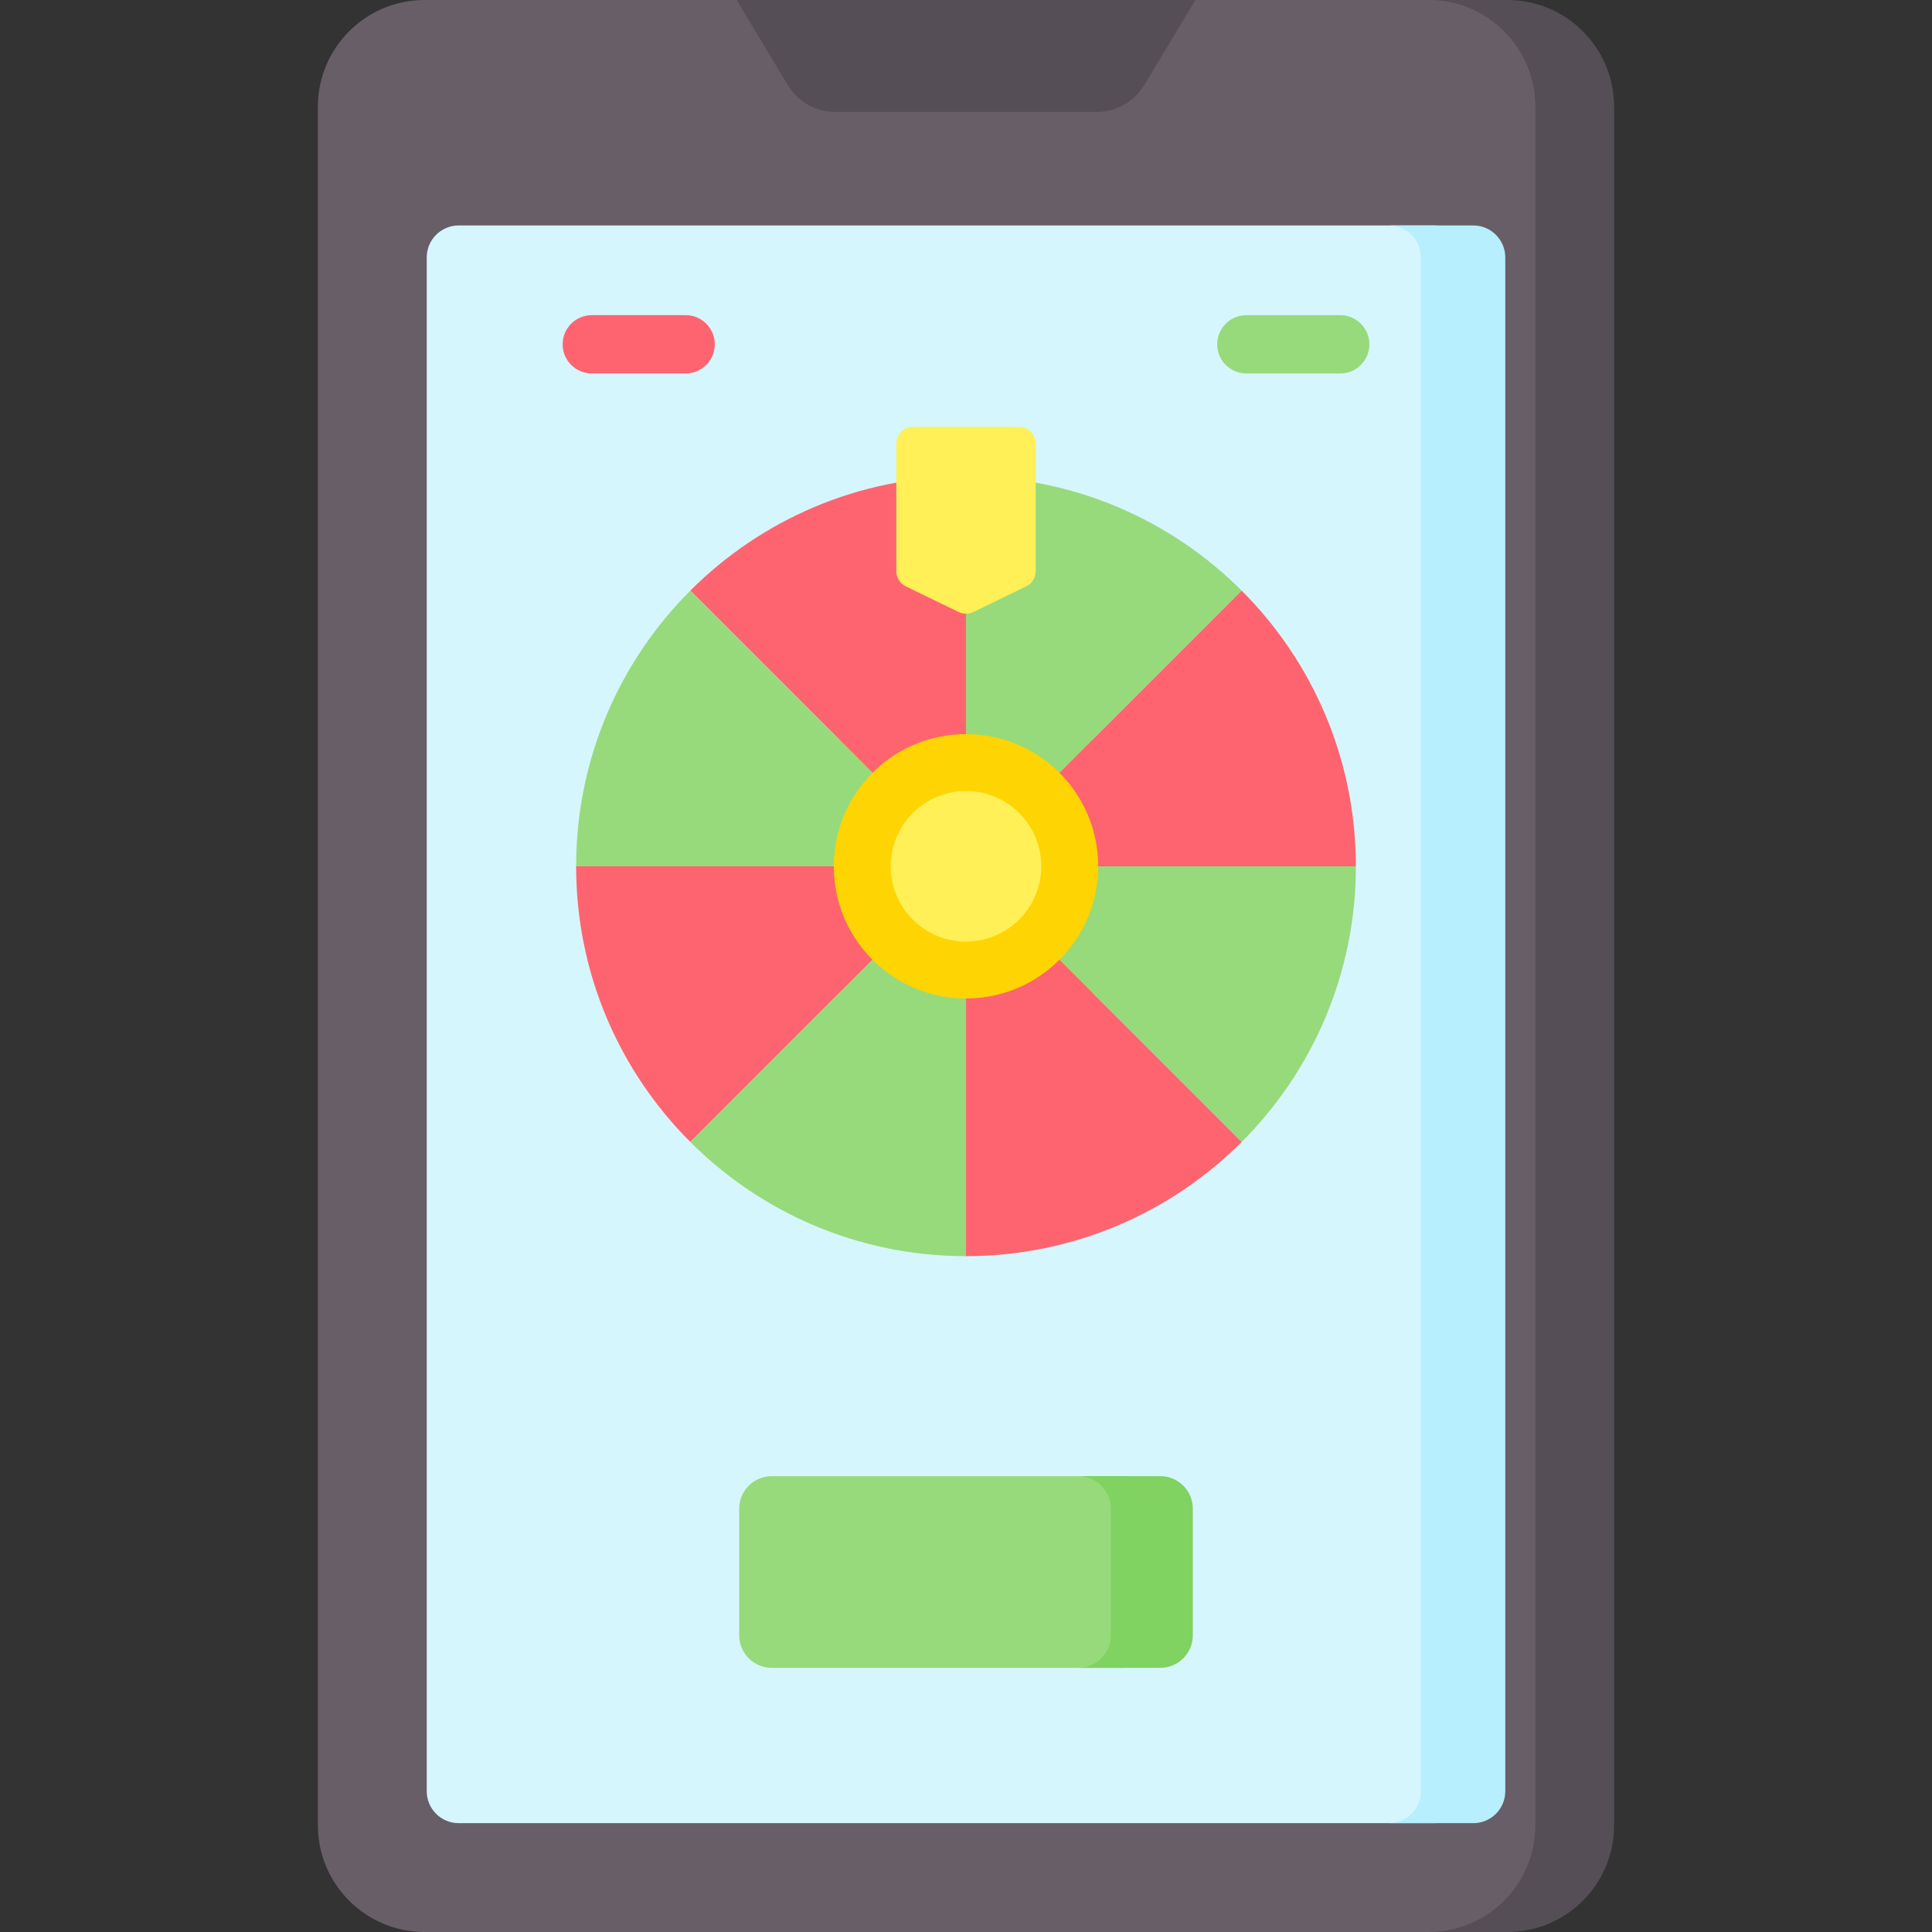 <?xml version="1.0" encoding="UTF-8"?>
<svg xmlns="http://www.w3.org/2000/svg" id="Capa_1" height="512" viewBox="0 0 512 512" width="512">
  <rect x="0" y="0" width="512" height="512" fill="#333333" stroke="none"/>
  <g>
    <path d="m389.157 512h-276.616c-15.629 0-28.299-12.67-28.299-28.299v-455.402c0-15.629 12.67-28.299 28.299-28.299h276.616c15.629 0 28.299 12.67 28.299 28.299v455.402c0 15.629-12.67 28.299-28.299 28.299z" fill="#685e68"></path>
    <path d="m399.459 0h-20.868c15.629 0 28.299 12.67 28.299 28.299v455.402c0 15.629-12.67 28.299-28.299 28.299h20.868c15.629 0 28.299-12.67 28.299-28.299v-455.402c0-15.629-12.67-28.299-28.299-28.299z" fill="#554e56"></path>
    <path d="m113.087 474.685v-406.464c0-4.678 3.792-8.47 8.47-8.47h258.583c4.678 0 8.47 3.792 8.47 8.47v406.464c0 4.678-3.792 8.47-8.47 8.47h-258.583c-4.678 0-8.47-3.792-8.47-8.47z" fill="#d6f6fd"></path>
    <path d="m390.443 59.751h-22.383c4.678 0 8.47 3.792 8.47 8.47v406.464c0 4.678-3.792 8.47-8.47 8.47h22.383c4.678 0 8.47-3.792 8.47-8.47v-406.464c0-4.678-3.792-8.47-8.47-8.47z" fill="#b7efff"></path>
    <path d="m290.654 29.672h-69.308c-5.149 0-9.922-2.699-12.574-7.113l-13.562-22.559h121.58l-13.561 22.56c-2.653 4.413-7.426 7.112-12.575 7.112z" fill="#554e56"></path>
    <g>
      <circle cx="256" cy="229.576" fill="#fed402" r="47.589"></circle>
      <circle cx="256" cy="229.576" fill="#fef056" r="19.958"></circle>
      <g>
        <path d="m280.771 204.805 48.286-48.286c-18.697-18.697-44.527-30.261-73.057-30.261v68.287c9.674-.001 18.432 3.92 24.771 10.26z" fill="#97da7b"></path>
        <path d="m256 194.544v-68.287c-28.531 0-54.361 11.564-73.058 30.261l48.286 48.286c6.34-6.339 15.098-10.26 24.772-10.26z" fill="#fe646f"></path>
        <path d="m291.032 229.576h68.287c0-28.531-11.564-54.361-30.262-73.058l-48.286 48.286c6.34 6.341 10.261 15.099 10.261 24.772z" fill="#fe646f"></path>
        <path d="m231.228 204.805-48.286-48.286c-18.697 18.697-30.261 44.527-30.261 73.058h68.287c0-9.674 3.921-18.432 10.26-24.772z" fill="#97da7b"></path>
        <path d="m359.319 229.576h-68.287c0 9.674-3.921 18.432-10.261 24.771l48.286 48.286c18.697-18.696 30.262-44.526 30.262-73.057z" fill="#97da7b"></path>
        <path d="m256 264.608v68.287c28.531 0 54.36-11.564 73.057-30.262l-48.286-48.286c-6.339 6.34-15.097 10.261-24.771 10.261z" fill="#fe646f"></path>
        <path d="m220.968 229.576h-68.287c0 28.531 11.564 54.361 30.261 73.057l48.286-48.286c-6.339-6.339-10.26-15.097-10.26-24.771z" fill="#fe646f"></path>
        <path d="m231.228 254.348-48.286 48.286c18.697 18.697 44.527 30.262 73.058 30.262v-68.287c-9.674-.001-18.432-3.922-24.772-10.261z" fill="#97da7b"></path>
      </g>
      <path d="m271.946 155.394-13.985 6.793c-1.238.601-2.684.601-3.922 0l-13.985-6.793c-1.546-.751-2.527-2.319-2.527-4.037v-33.771c0-2.479 2.009-4.488 4.488-4.488h27.97c2.479 0 4.488 2.009 4.488 4.488v33.771c0 1.719-.981 3.286-2.527 4.037z" fill="#fef056"></path>
    </g>
    <g>
      <path d="m297.472 442h-92.945c-4.77 0-8.637-3.867-8.637-8.637v-33.535c0-4.77 3.867-8.637 8.637-8.637h92.945c4.77 0 8.637 3.867 8.637 8.637v33.535c.001 4.77-3.866 8.637-8.637 8.637z" fill="#97da7b"></path>
      <path d="m307.472 391.19h-21.709c4.77 0 8.637 3.867 8.637 8.637v33.535c0 4.77-3.867 8.637-8.637 8.637h21.709c4.77 0 8.637-3.867 8.637-8.637v-33.535c.001-4.77-3.866-8.637-8.637-8.637z" fill="#80d261"></path>
    </g>
    <g>
      <g>
        <path d="m181.705 98.973h-24.876c-4.268 0-7.726-3.459-7.726-7.726 0-4.268 3.459-7.726 7.726-7.726h24.876c4.268 0 7.726 3.459 7.726 7.726 0 4.268-3.458 7.726-7.726 7.726z" fill="#fe646f"></path>
      </g>
      <g>
        <path d="m355.172 98.973h-24.876c-4.268 0-7.726-3.459-7.726-7.726 0-4.268 3.459-7.726 7.726-7.726h24.876c4.268 0 7.726 3.459 7.726 7.726 0 4.268-3.459 7.726-7.726 7.726z" fill="#97da7b"></path>
      </g>
    </g>
  </g>
</svg>
